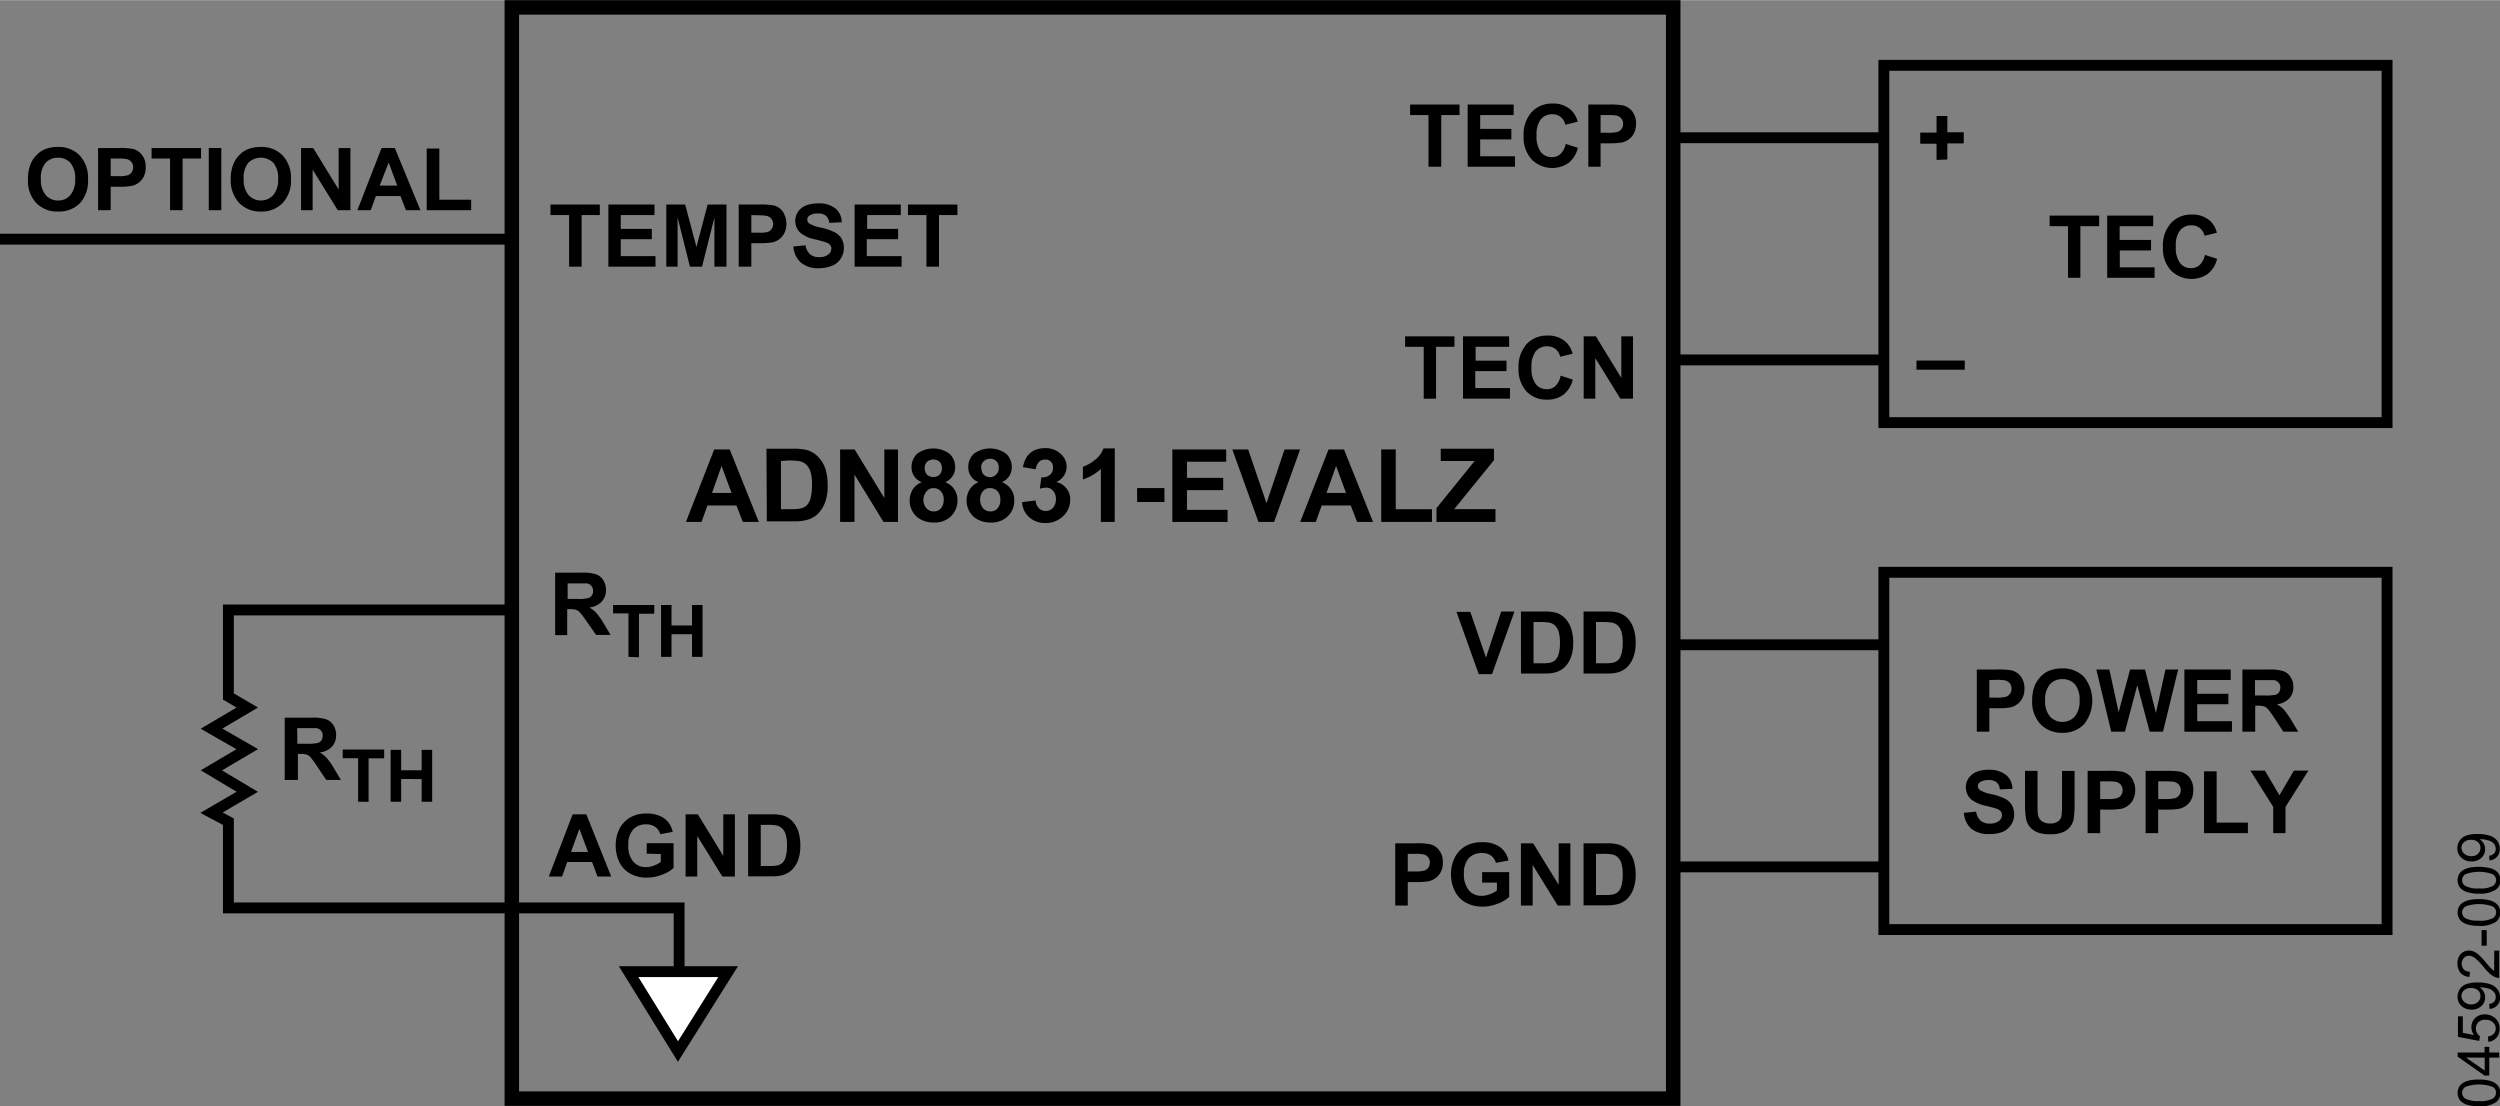 <svg id="a7c3d210-bcc5-490a-8c19-0bcd57ecb02a" data-name="ba958250-2426-4277-9006-bf9a1f0ff3e4" xmlns="http://www.w3.org/2000/svg" width="4.79in" height="2.12in" viewBox="0 0 344.89 152.6"><rect x="0" y="0" width="344.89" height="152.6" fill="#808080" stroke="none"/><title>04592-009</title><path d="M342,152.62a5.61,5.61,0,0,1-1.63-.21,2.14,2.14,0,0,1-1-.62,1.71,1.71,0,0,1-.33-1,1.84,1.84,0,0,1,.18-.8,1.59,1.59,0,0,1,.54-.58,2.64,2.64,0,0,1,.85-.35,5.62,5.62,0,0,1,1.35-.13,5.28,5.28,0,0,1,1.63.2,2.1,2.1,0,0,1,1,.62,1.63,1.63,0,0,1,.34,1,1.6,1.6,0,0,1-.6,1.31A3.89,3.89,0,0,1,342,152.62Zm0-.72a3.67,3.67,0,0,0,1.88-.33,1,1,0,0,0,.35-1.29,1,1,0,0,0-.35-.34,5.52,5.52,0,0,0-3.76,0,1,1,0,0,0-.46.82,1,1,0,0,0,.41.78A3.79,3.79,0,0,0,342,151.9Z" transform="translate(0 -0.02)"/><path d="M344.78,145.9h-1.37v2.48h-.65l-3.71-2.61v-.57h3.71v-.78h.65v.78h1.37Zm-2,0H340.2l2.58,1.79Z" transform="translate(0 -0.02)"/><path d="M343.28,143.72l-.06-.73a1.32,1.32,0,0,0,.81-.39,1,1,0,0,0,.27-.72,1.12,1.12,0,0,0-.39-.85,1.41,1.41,0,0,0-1-.35,1.29,1.29,0,0,0-1,.34,1.2,1.2,0,0,0-.35.88,1.16,1.16,0,0,0,.16.61,1.11,1.11,0,0,0,.4.43l-.09.66-2.94-.56v-2.83h.67v2.27l1.54.31a1.89,1.89,0,0,1-.36-1.08,1.71,1.71,0,0,1,.52-1.26,1.81,1.81,0,0,1,1.34-.51,2.09,2.09,0,0,1,1.34.45,1.81,1.81,0,0,1,.7,1.49,1.85,1.85,0,0,1-.44,1.28A1.65,1.65,0,0,1,343.28,143.72Z" transform="translate(0 -0.02)"/><path d="M343.45,139.18l-.06-.68a1.17,1.17,0,0,0,.69-.32.92.92,0,0,0,.22-.63,1,1,0,0,0-.15-.56,1.1,1.1,0,0,0-.4-.4,2.05,2.05,0,0,0-.67-.27,3.55,3.55,0,0,0-.86-.1h-.14a1.53,1.53,0,0,1,.55.58,1.56,1.56,0,0,1,.21.79,1.62,1.62,0,0,1-.52,1.2,1.89,1.89,0,0,1-1.36.49,2,2,0,0,1-1.4-.51,1.75,1.75,0,0,1-.53-1.29,2,2,0,0,1,.3-1,1.84,1.84,0,0,1,.86-.7,4.23,4.23,0,0,1,1.61-.24,5.18,5.18,0,0,1,1.75.24,2,2,0,0,1,1,.71,1.81,1.81,0,0,1,.34,1.1,1.49,1.49,0,0,1-1.44,1.59Zm-2.52-2.88a1.36,1.36,0,0,0-1,.32,1,1,0,0,0-.36.78,1.13,1.13,0,0,0,.38.81,1.43,1.43,0,0,0,1,.35,1.26,1.26,0,0,0,.89-.33,1,1,0,0,0,.35-.81,1,1,0,0,0-.35-.81A1.36,1.36,0,0,0,340.93,136.3Z" transform="translate(0 -0.02)"/><path d="M344.1,131.14h.68v3.77a1.37,1.37,0,0,1-.49-.09,2.28,2.28,0,0,1-.76-.46,7.57,7.57,0,0,1-.87-.92,8,8,0,0,0-1.21-1.26,1.47,1.47,0,0,0-.85-.33,1,1,0,0,0-.7.3,1.23,1.23,0,0,0,0,1.59,1.17,1.17,0,0,0,.85.31l-.08.72a1.73,1.73,0,0,1-1.23-.56,2,2,0,0,1-.42-1.3,1.88,1.88,0,0,1,.45-1.3,1.58,1.58,0,0,1,1.14-.48,1.71,1.71,0,0,1,.67.14,2.6,2.6,0,0,1,.7.47,10.16,10.16,0,0,1,1,1.08c.35.42.6.69.72.81a2.79,2.79,0,0,0,.38.3Z" transform="translate(0 -0.02)"/><path d="M343.06,130.46h-.71v-2.15h.71Z" transform="translate(0 -0.02)"/><path d="M342,127.73a5.61,5.61,0,0,1-1.63-.21,2.14,2.14,0,0,1-1-.62,1.71,1.71,0,0,1-.33-1,1.84,1.84,0,0,1,.18-.8,1.59,1.59,0,0,1,.54-.58,2.64,2.64,0,0,1,.85-.35,5.62,5.62,0,0,1,1.35-.13,5.28,5.28,0,0,1,1.63.2,2.1,2.1,0,0,1,1,.62,1.65,1.65,0,0,1,.34,1,1.59,1.59,0,0,1-.6,1.31A3.89,3.89,0,0,1,342,127.73Zm0-.72a3.67,3.67,0,0,0,1.88-.33.94.94,0,0,0,.35-1.28,1,1,0,0,0-.35-.35,5.52,5.52,0,0,0-3.76,0,1,1,0,0,0-.46.82,1,1,0,0,0,.41.78A3.69,3.69,0,0,0,342,127Z" transform="translate(0 -0.02)"/><path d="M342,123.28a5,5,0,0,1-1.63-.21,2.07,2.07,0,0,1-1-.62,1.62,1.62,0,0,1-.33-1,1.88,1.88,0,0,1,.18-.81,1.76,1.76,0,0,1,.54-.58,2.88,2.88,0,0,1,.85-.35,6.71,6.71,0,0,1,3,.08,2,2,0,0,1,1,.61,1.65,1.65,0,0,1,.34,1,1.56,1.56,0,0,1-.6,1.3A3.82,3.82,0,0,1,342,123.28Zm0-.72a3.56,3.56,0,0,0,1.88-.33.94.94,0,0,0,.35-1.28,1.17,1.17,0,0,0-.35-.35,5.52,5.52,0,0,0-3.76,0,1,1,0,0,0-.46.82.93.93,0,0,0,.41.78A3.59,3.59,0,0,0,342,122.56Z" transform="translate(0 -0.02)"/><path d="M343.45,118.73l-.06-.68a1.06,1.06,0,0,0,.69-.32.89.89,0,0,0,.22-.62,1.13,1.13,0,0,0-.15-.57,1.18,1.18,0,0,0-.4-.4,2.28,2.28,0,0,0-.67-.26,3.11,3.11,0,0,0-.86-.1h-.14a1.61,1.61,0,0,1,.76,1.37,1.58,1.58,0,0,1-.52,1.19,1.85,1.85,0,0,1-1.36.49,1.92,1.92,0,0,1-1.4-.51A1.71,1.71,0,0,1,339,117a1.92,1.92,0,0,1,.3-1,1.84,1.84,0,0,1,.86-.7,4,4,0,0,1,1.61-.24,5.18,5.18,0,0,1,1.75.24,1.93,1.93,0,0,1,1,.71,1.79,1.79,0,0,1,.34,1.1,1.49,1.49,0,0,1-1.44,1.58Zm-2.52-2.87a1.36,1.36,0,0,0-1,.32,1,1,0,0,0-.36.78,1.15,1.15,0,0,0,.38.81,1.42,1.42,0,0,0,1,.34,1.21,1.21,0,0,0,.89-.32,1.06,1.06,0,0,0,.35-.81,1,1,0,0,0-.35-.81A1.27,1.27,0,0,0,340.93,115.86Z" transform="translate(0 -0.02)"/><rect x="70.61" y="1" width="160.22" height="150.54" fill="none" stroke="#000" stroke-miterlimit="7.99" stroke-width="2"/><path d="M204,93l-3.07-8.59h1.91L205,90.72l2.1-6.36h1.83L205.83,93Z" transform="translate(0 -0.02)"/><path d="M209.82,84.36H213a6.48,6.48,0,0,1,1.64.16,3,3,0,0,1,1.29.79,3.81,3.81,0,0,1,.82,1.4,6.45,6.45,0,0,1,.28,2,5.89,5.89,0,0,1-.26,1.82,3.84,3.84,0,0,1-.92,1.52,3.36,3.36,0,0,1-1.22.69,5.69,5.69,0,0,1-1.54.18h-3.26Zm1.74,1.45V91.5h1.26a5.31,5.31,0,0,0,1.05-.08,1.67,1.67,0,0,0,.7-.36,1.78,1.78,0,0,0,.45-.83,5.19,5.19,0,0,0,.18-1.57,4.94,4.94,0,0,0-.18-1.53,2,2,0,0,0-.49-.83,1.62,1.62,0,0,0-.8-.41,8.52,8.52,0,0,0-1.43-.08Z" transform="translate(0 -0.02)"/><path d="M218.46,84.36h3.16a6.36,6.36,0,0,1,1.63.16,3,3,0,0,1,1.3.79,3.81,3.81,0,0,1,.82,1.4,6.45,6.45,0,0,1,.28,2,5.62,5.62,0,0,1-.27,1.82,3.73,3.73,0,0,1-.92,1.52,3.24,3.24,0,0,1-1.21.69,5.69,5.69,0,0,1-1.54.18h-3.25Zm1.72,1.45V91.5h1.3a5.2,5.2,0,0,0,1.05-.08,1.67,1.67,0,0,0,.7-.36,1.83,1.83,0,0,0,.45-.83,5.19,5.19,0,0,0,.18-1.57,4.94,4.94,0,0,0-.18-1.53,2,2,0,0,0-.49-.83,1.61,1.61,0,0,0-.81-.41,8.4,8.4,0,0,0-1.42-.08Z" transform="translate(0 -0.02)"/><path d="M192.48,124.92v-8.58h2.78a9.42,9.42,0,0,1,2.05.13,2.19,2.19,0,0,1,1.24.84,2.61,2.61,0,0,1,.5,1.66,2.67,2.67,0,0,1-.29,1.33,2.3,2.3,0,0,1-.73.85,2.46,2.46,0,0,1-.9.41,8.93,8.93,0,0,1-1.79.12h-1.13v3.24Zm1.73-7.13v2.43h.95a4.43,4.43,0,0,0,1.36-.13,1.07,1.07,0,0,0,.55-.43,1.25,1.25,0,0,0-.08-1.44,1.17,1.17,0,0,0-.7-.37,6.44,6.44,0,0,0-1.24-.06Z" transform="translate(0 -0.02)"/><path d="M204.47,121.76v-1.45h3.73v3.43a4.61,4.61,0,0,1-1.57.92,5.61,5.61,0,0,1-2.1.41,4.7,4.7,0,0,1-2.35-.57,3.62,3.62,0,0,1-1.5-1.62,5.18,5.18,0,0,1-.51-2.29,5,5,0,0,1,.57-2.38,3.71,3.71,0,0,1,1.64-1.59,4.44,4.44,0,0,1,2.06-.43,4.11,4.11,0,0,1,2.5.67,3.07,3.07,0,0,1,1.16,1.85l-1.73.32a1.88,1.88,0,0,0-.68-1,2.07,2.07,0,0,0-1.25-.35,2.35,2.35,0,0,0-1.81.71,3,3,0,0,0-.67,2.13,3.39,3.39,0,0,0,.68,2.3,2.24,2.24,0,0,0,1.78.76,2.93,2.93,0,0,0,1.09-.21,3.82,3.82,0,0,0,1-.52v-1.09Z" transform="translate(0 -0.02)"/><path d="M209.82,124.92v-8.58h1.69l3.52,5.73v-5.73h1.61v8.58H214.9l-3.46-5.6v5.6Z" transform="translate(0 -0.02)"/><path d="M218.46,116.34h3.16a5.94,5.94,0,0,1,1.63.16,2.92,2.92,0,0,1,1.3.79,3.77,3.77,0,0,1,.82,1.39,6.49,6.49,0,0,1,.28,2,5.62,5.62,0,0,1-.27,1.82,3.6,3.6,0,0,1-.92,1.52,3.11,3.11,0,0,1-1.21.69,5.69,5.69,0,0,1-1.54.18h-3.25Zm1.72,1.45v5.68h1.3a5.2,5.2,0,0,0,1.05-.08,1.56,1.56,0,0,0,.7-.36,1.78,1.78,0,0,0,.45-.83,5.19,5.19,0,0,0,.18-1.57,5,5,0,0,0-.18-1.53,2,2,0,0,0-.49-.83,1.52,1.52,0,0,0-.81-.4,7.47,7.47,0,0,0-1.42-.08Z" transform="translate(0 -0.02)"/><rect x="259.89" y="78.93" width="69.42" height="49.29" fill="none" stroke="#000" stroke-miterlimit="7.99" stroke-width="1.5"/><path d="M272.71,100.94V92.36h2.78a9.48,9.48,0,0,1,2.06.13,2.26,2.26,0,0,1,1.24.84,2.73,2.73,0,0,1,.5,1.66,2.9,2.9,0,0,1-.29,1.33,2.5,2.5,0,0,1-.73.85,2.53,2.53,0,0,1-.9.41,9.08,9.08,0,0,1-1.8.12h-1.13v3.24Zm1.73-7.13v2.43h.95a4.53,4.53,0,0,0,1.37-.13A1.12,1.12,0,0,0,277.5,95a1.18,1.18,0,0,0-.27-.78,1.2,1.2,0,0,0-.7-.37,6.55,6.55,0,0,0-1.25-.06Z" transform="translate(0 -0.02)"/><path d="M280.35,96.7a5.61,5.61,0,0,1,.39-2.21,4.22,4.22,0,0,1,.8-1.16,3.29,3.29,0,0,1,1.11-.78,4.76,4.76,0,0,1,1.86-.34,4,4,0,0,1,3,1.18,5.25,5.25,0,0,1,0,6.52,4,4,0,0,1-3,1.18,4.05,4.05,0,0,1-3-1.17A4.48,4.48,0,0,1,280.35,96.7Zm1.79-.06a3.2,3.2,0,0,0,.67,2.21,2.34,2.34,0,0,0,3.42,0,3.29,3.29,0,0,0,.66-2.25,3.24,3.24,0,0,0-.65-2.2,2.2,2.2,0,0,0-1.72-.71,2.23,2.23,0,0,0-1.73.72A3.29,3.29,0,0,0,282.14,96.64Z" transform="translate(0 -0.02)"/><path d="M291.26,100.94l-2.06-8.58H291l1.28,5.89,1.58-5.89h2.06l1.5,6,1.32-6h1.75l-2.09,8.58h-1.84l-1.71-6.42-1.7,6.42Z" transform="translate(0 -0.02)"/><path d="M301.35,100.94V92.36h6.39v1.45h-4.62v1.9h4.3v1.44h-4.3v2.34h4.79v1.45Z" transform="translate(0 -0.02)"/><path d="M309.35,100.94V92.36H313a6.16,6.16,0,0,1,2,.23,1.94,1.94,0,0,1,1,.82,2.38,2.38,0,0,1,.38,1.35,2.24,2.24,0,0,1-.57,1.59,2.71,2.71,0,0,1-1.69.8,4.63,4.63,0,0,1,.93.72,11.3,11.3,0,0,1,1,1.39l1,1.68H315l-1.22-1.87a12.7,12.7,0,0,0-.92-1.26,1.25,1.25,0,0,0-.52-.36,3.23,3.23,0,0,0-.87-.1h-.35v3.59Zm1.74-5h1.28a6.3,6.3,0,0,0,1.56-.1.9.9,0,0,0,.49-.37,1.28,1.28,0,0,0,.17-.64,1,1,0,0,0-.88-1h-2.62Z" transform="translate(0 -0.02)"/><path d="M270.93,112.13l1.69-.16a2,2,0,0,0,.62,1.25,1.89,1.89,0,0,0,1.25.4,2,2,0,0,0,1.27-.36,1,1,0,0,0,.42-.83.82.82,0,0,0-.18-.52,1.58,1.58,0,0,0-.62-.37c-.21-.07-.67-.19-1.39-.37a4.88,4.88,0,0,1-2-.85,2.21,2.21,0,0,1-.79-1.73,2.27,2.27,0,0,1,.37-1.23,2.42,2.42,0,0,1,1.08-.87,4.43,4.43,0,0,1,1.69-.3,3.67,3.67,0,0,1,2.43.74,2.54,2.54,0,0,1,.86,1.89l-1.74.08a1.47,1.47,0,0,0-.47-1,1.71,1.71,0,0,0-1.1-.29,2.06,2.06,0,0,0-1.19.31.62.62,0,0,0-.27.53.65.65,0,0,0,.26.52,4.36,4.36,0,0,0,1.59.58,8.38,8.38,0,0,1,1.87.62,2.41,2.41,0,0,1,.95.87,2.64,2.64,0,0,1-1.23,3.71,5,5,0,0,1-1.86.31,3.77,3.77,0,0,1-2.51-.75A3.27,3.27,0,0,1,270.93,112.13Z" transform="translate(0 -0.02)"/><path d="M279.36,106.34h1.73V111a11.56,11.56,0,0,0,.06,1.44,1.42,1.42,0,0,0,.53.84,1.81,1.81,0,0,0,1.15.32,1.73,1.73,0,0,0,1.11-.3,1.18,1.18,0,0,0,.45-.74,10.13,10.13,0,0,0,.08-1.46v-4.75h1.73v4.51a12.34,12.34,0,0,1-.14,2.19,2.43,2.43,0,0,1-.52,1.07,2.52,2.52,0,0,1-1,.7,4.24,4.24,0,0,1-1.65.27,4.79,4.79,0,0,1-1.87-.29,2.69,2.69,0,0,1-1-.74,2.46,2.46,0,0,1-.49-1,10.62,10.62,0,0,1-.16-2.18Z" transform="translate(0 -0.02)"/><path d="M288,114.93v-8.59h2.78a10.14,10.14,0,0,1,2.06.13,2.27,2.27,0,0,1,1.23.84,3.1,3.1,0,0,1,.21,3,2.3,2.3,0,0,1-.73.85,2.63,2.63,0,0,1-.9.41,10.65,10.65,0,0,1-1.78.12h-1.14v3.24Zm1.73-7.14v2.44h1a4.76,4.76,0,0,0,1.36-.13,1.07,1.07,0,0,0,.55-.43,1.25,1.25,0,0,0-.08-1.44,1.24,1.24,0,0,0-.7-.38,8.58,8.58,0,0,0-1.24-.06Z" transform="translate(0 -0.02)"/><path d="M296,114.93v-8.59h2.79a10.92,10.92,0,0,1,2.06.13,2.37,2.37,0,0,1,1.24.84,2.77,2.77,0,0,1,.49,1.67,2.89,2.89,0,0,1-.28,1.33,2.5,2.5,0,0,1-.73.85,2.82,2.82,0,0,1-.9.41,10.89,10.89,0,0,1-1.8.12h-1.14v3.24Zm1.74-7.14v2.44h1a4.87,4.87,0,0,0,1.37-.13,1.09,1.09,0,0,0,.54-.43,1.17,1.17,0,0,0,.2-.66,1.14,1.14,0,0,0-.28-.78,1.24,1.24,0,0,0-.7-.38,8.58,8.58,0,0,0-1.24-.06Z" transform="translate(0 -0.02)"/><path d="M304.06,114.93v-8.52h1.74v7.07h4.31v1.45Z" transform="translate(0 -0.02)"/><path d="M313.6,114.93v-3.62l-3.14-5h2l2,3.4,2-3.4h2l-3.16,5v3.62Z" transform="translate(0 -0.02)"/><line x1="259.55" y1="88.93" x2="230.91" y2="88.93" fill="none" stroke="#000" stroke-miterlimit="7.99" stroke-width="1.5"/><line x1="259.55" y1="119.57" x2="230.25" y2="119.57" fill="none" stroke="#000" stroke-miterlimit="7.99" stroke-width="1.5"/><path d="M197.07,23V15.87h-2.54V14.42h6.82v1.45h-2.52V23Z" transform="translate(0 -0.02)"/><path d="M202.47,23V14.42h6.35v1.45H204.2v1.91h4.3v1.45h-4.3v2.33H209V23Z" transform="translate(0 -0.02)"/><path d="M216,19.85l1.68.54a3.83,3.83,0,0,1-1.29,2.09,4,4,0,0,1-5.09-.49,4.51,4.51,0,0,1-1.11-3.2,4.7,4.7,0,0,1,1.11-3.33,3.85,3.85,0,0,1,2.91-1.18,3.61,3.61,0,0,1,2.56.93,3.35,3.35,0,0,1,.88,1.58l-1.71.41a1.77,1.77,0,0,0-1.81-1.44,2,2,0,0,0-1.55.68,3.37,3.37,0,0,0-.6,2.22,3.66,3.66,0,0,0,.59,2.32,1.93,1.93,0,0,0,1.52.7,1.79,1.79,0,0,0,1.19-.44A2.74,2.74,0,0,0,216,19.85Z" transform="translate(0 -0.02)"/><path d="M219.12,23V14.42h2.78a10.14,10.14,0,0,1,2.06.13,2.33,2.33,0,0,1,1.24.84,2.63,2.63,0,0,1,.5,1.67,2.9,2.9,0,0,1-.29,1.33,2.3,2.3,0,0,1-.73.85,2.63,2.63,0,0,1-.9.41,10.75,10.75,0,0,1-1.8.12h-1.17V23Zm1.69-7.13v2.44h1a4.5,4.5,0,0,0,1.37-.13,1.12,1.12,0,0,0,.54-.42,1.22,1.22,0,0,0,.2-.67,1.1,1.1,0,0,0-.28-.78,1.16,1.16,0,0,0-.69-.38,8.65,8.65,0,0,0-1.25-.06Z" transform="translate(0 -0.02)"/><path d="M196.41,55V47.84h-2.57V46.4h6.81v1.44h-2.54V55Z" transform="translate(0 -0.02)"/><path d="M201.83,55V46.4h6.36v1.44h-4.62v1.91h4.26V51.2h-4.31v2.33h4.79V55Z" transform="translate(0 -0.02)"/><path d="M215.29,51.82l1.68.54a3.7,3.7,0,0,1-1.28,2.08,3.64,3.64,0,0,1-2.28.69A3.75,3.75,0,0,1,210.59,54a4.51,4.51,0,0,1-1.1-3.2,4.76,4.76,0,0,1,1.11-3.33,3.81,3.81,0,0,1,2.91-1.18,3.61,3.61,0,0,1,2.56.93,3.4,3.4,0,0,1,.88,1.58l-1.72.41a1.82,1.82,0,0,0-.63-1.06,1.91,1.91,0,0,0-1.18-.38,2,2,0,0,0-1.55.68,3.44,3.44,0,0,0-.59,2.22,3.53,3.53,0,0,0,.59,2.32,1.9,1.9,0,0,0,1.52.7,1.74,1.74,0,0,0,1.19-.44A2.54,2.54,0,0,0,215.29,51.82Z" transform="translate(0 -0.02)"/><path d="M218.48,55V46.4h1.68l3.51,5.73V46.4h1.61V55h-1.74l-3.46-5.6V55Z" transform="translate(0 -0.02)"/><rect x="259.89" y="8.99" width="69.42" height="49.29" fill="none" stroke="#000" stroke-miterlimit="7.99" stroke-width="1.5"/><path d="M285.3,38.32V31.2h-2.54V29.74h6.83V31.2H287v7.12Z" transform="translate(0 -0.02)"/><path d="M290.7,38.32V29.74h6.35V31.2h-4.63v1.9h4.33v1.45h-4.31v2.33h4.8v1.44Z" transform="translate(0 -0.02)"/><path d="M304.18,35.16l1.68.54a3.74,3.74,0,0,1-1.29,2.09,4,4,0,0,1-5.08-.49,4.41,4.41,0,0,1-1.1-3.19,4.64,4.64,0,0,1,1.1-3.33,3.75,3.75,0,0,1,2.91-1.18,3.56,3.56,0,0,1,2.56.93,3.29,3.29,0,0,1,.87,1.58l-1.71.41a1.78,1.78,0,0,0-1.8-1.44,2,2,0,0,0-1.55.68,3.35,3.35,0,0,0-.6,2.23,3.57,3.57,0,0,0,.59,2.31,1.86,1.86,0,0,0,1.52.69,1.71,1.71,0,0,0,1.18-.44A2.56,2.56,0,0,0,304.18,35.16Z" transform="translate(0 -0.02)"/><line x1="259.55" y1="18.98" x2="230.91" y2="18.98" fill="none" stroke="#000" stroke-miterlimit="7.99" stroke-width="1.5"/><line x1="259.55" y1="49.63" x2="230.25" y2="49.63" fill="none" stroke="#000" stroke-miterlimit="7.99" stroke-width="1.5"/><path d="M267.16,22.06V19.83h-2.25V18.29h2.25V16h1.49v2.24h2.26v1.54h-2.26V22Z" transform="translate(0 -0.02)"/><path d="M264.39,51V49.74h6.66V51Z" transform="translate(0 -0.02)"/><line x1="70.61" y1="32.97" y2="32.97" fill="none" stroke="#000" stroke-miterlimit="7.99" stroke-width="1.5"/><path d="M3.86,24.76a5.36,5.36,0,0,1,.39-2.2,3.64,3.64,0,0,1,.8-1.17,3.25,3.25,0,0,1,1.1-.78A4.66,4.66,0,0,1,8,20.27a4,4,0,0,1,3,1.18,4.5,4.5,0,0,1,1.14,3.27A4.51,4.51,0,0,1,11.05,28a4,4,0,0,1-3,1.18A4,4,0,0,1,5,28,4.39,4.39,0,0,1,3.86,24.76Zm1.78-.06a3.18,3.18,0,0,0,.67,2.21A2.22,2.22,0,0,0,8,27.66a2.17,2.17,0,0,0,1.7-.74,3.27,3.27,0,0,0,.67-2.24,3.22,3.22,0,0,0-.65-2.2A2.17,2.17,0,0,0,8,21.76a2.2,2.2,0,0,0-1.73.73A3.22,3.22,0,0,0,5.64,24.7Z" transform="translate(0 -0.02)"/><path d="M13.53,29V20.42h2.79a9.38,9.38,0,0,1,2.05.13,2.21,2.21,0,0,1,1.23.84,2.55,2.55,0,0,1,.5,1.66,2.77,2.77,0,0,1-.28,1.33,2.3,2.3,0,0,1-.73.85,2.63,2.63,0,0,1-.9.41,8.93,8.93,0,0,1-1.79.12H15.27V29Zm1.74-7.13V24.3h1a4.23,4.23,0,0,0,1.37-.13,1,1,0,0,0,.53-.43,1.17,1.17,0,0,0-.08-1.43,1.14,1.14,0,0,0-.69-.38,6.59,6.59,0,0,0-1.25-.06Z" transform="translate(0 -0.02)"/><path d="M23.46,29V21.87H20.91V20.42h6.83v1.45H25.19V29Z" transform="translate(0 -0.02)"/><path d="M28.8,29V20.42h1.73V29Z" transform="translate(0 -0.02)"/><path d="M31.83,24.76a5.53,5.53,0,0,1,.39-2.2,4.12,4.12,0,0,1,.8-1.17,3.29,3.29,0,0,1,1.11-.78A4.84,4.84,0,0,1,36,20.27a4.06,4.06,0,0,1,3,1.18,4.5,4.5,0,0,1,1.14,3.27A4.51,4.51,0,0,1,39,28a4,4,0,0,1-3,1.18A4,4,0,0,1,33,28,4.52,4.52,0,0,1,31.83,24.76Zm1.79-.06a3.2,3.2,0,0,0,.67,2.21,2.32,2.32,0,0,0,3.28.13l.13-.13a3.27,3.27,0,0,0,.67-2.24,3.22,3.22,0,0,0-.65-2.2,2.46,2.46,0,0,0-3.48,0A3.22,3.22,0,0,0,33.62,24.7Z" transform="translate(0 -0.02)"/><path d="M41.53,29V20.42h1.68l3.51,5.73V20.42h1.62V29H46.6l-3.47-5.6V29Z" transform="translate(0 -0.02)"/><path d="M58,29H56l-.75-1.95H51.85L51.14,29H49.3l3.34-8.58h1.83Zm-3.2-3.4-1.18-3.18L52.38,25.6Z" transform="translate(0 -0.02)"/><path d="M58.87,29V20.49h1.74v7.06H65V29Z" transform="translate(0 -0.02)"/><polygon points="86.72 134.02 100.45 134.02 93.53 145.04 86.72 134.02 86.72 134.02" fill="#fff" stroke="#000" stroke-width="1.5" fill-rule="evenodd"/><polyline points="93.69 134.27 93.69 125.23 31.51 125.23 31.51 113.34 29.18 112.09 34.11 109.21 29.16 106.25 34.11 103.33 29.18 100.5 34.11 97.59 31.51 96.06 31.51 84.13 70.38 84.13" fill="none" stroke="#000" stroke-miterlimit="14.29" stroke-width="1.5"/><path d="M39.28,107.6V99H43a6.13,6.13,0,0,1,2,.23,2,2,0,0,1,1,.82,2.51,2.51,0,0,1,.37,1.36,2.28,2.28,0,0,1-.57,1.59,2.72,2.72,0,0,1-1.7.8,3.63,3.63,0,0,1,.93.72,8.52,8.52,0,0,1,1,1.4l1,1.67H45l-1.25-1.86a11.19,11.19,0,0,0-.91-1.26,1.14,1.14,0,0,0-.53-.36,2.28,2.28,0,0,0-.86-.1h-.35v3.58Zm1.74-5h1.27a6.24,6.24,0,0,0,1.56-.11,1,1,0,0,0,.49-.36,1.12,1.12,0,0,0,.17-.64.93.93,0,0,0-.23-.7,1,1,0,0,0-.65-.34H41Z" transform="translate(0 -0.02)"/><path d="M49.4,110.6v-6H47.28V103.4H53v1.21H50.85v6Z" transform="translate(0 -0.02)"/><path d="M53.89,110.6v-7.15h1.45v2.81h2.83v-2.81h1.45v7.15H58.17v-3.13H55.34v3.13Z" transform="translate(0 -0.02)"/><path d="M76.59,87.62V79h3.64a5.87,5.87,0,0,1,2,.23,1.92,1.92,0,0,1,1,.82,2.49,2.49,0,0,1,.37,1.36A2.24,2.24,0,0,1,83,83a2.66,2.66,0,0,1-1.69.8,4.31,4.31,0,0,1,.92.72,9.06,9.06,0,0,1,1,1.39l1,1.68H82.23l-1.3-1.87A11.19,11.19,0,0,0,80,84.49a1.35,1.35,0,0,0-.52-.36,2.87,2.87,0,0,0-.88-.1h-.35v3.59Zm1.72-5H79.6a5.38,5.38,0,0,0,1.55-.11,1,1,0,0,0,.49-.35,1.06,1.06,0,0,0,.18-.64,1,1,0,0,0-.24-.7,1,1,0,0,0-.65-.34H78.31Z" transform="translate(0 -0.02)"/><path d="M86.7,90.62v-6H84.58V83.46h5.68v1.21H88.15v6Z" transform="translate(0 -0.02)"/><path d="M91.2,90.62V83.46h1.44v2.82h2.83V83.46h1.45v7.16H95.47V87.49H92.64v3.13Z" transform="translate(0 -0.02)"/><path d="M84.32,120.92H82.43l-.75-2H78.25l-.71,2H75.71L79,112.34h1.89Zm-3.2-3.39-1.19-3.19-1.16,3.19Z" transform="translate(0 -0.02)"/><path d="M89.22,117.77v-1.45h3.7v3.42a4.41,4.41,0,0,1-1.58.92,5.52,5.52,0,0,1-2.09.41,4.58,4.58,0,0,1-2.34-.57,3.57,3.57,0,0,1-1.47-1.58,5.13,5.13,0,0,1-.5-2.28,5,5,0,0,1,.56-2.38,3.81,3.81,0,0,1,1.65-1.6,4.42,4.42,0,0,1,2-.43,4.15,4.15,0,0,1,2.49.67,3,3,0,0,1,1.16,1.86l-1.72.32a1.83,1.83,0,0,0-.68-1,2.08,2.08,0,0,0-1.25-.36,2.33,2.33,0,0,0-1.8.72,3,3,0,0,0-.67,2.13,3.26,3.26,0,0,0,.68,2.29,2.22,2.22,0,0,0,1.78.76,2.85,2.85,0,0,0,1.08-.21,3.32,3.32,0,0,0,.94-.52v-1.08Z" transform="translate(0 -0.02)"/><path d="M94.58,120.92v-8.58h1.69l3.51,5.73v-5.73h1.6v8.58H99.65l-3.46-5.59v5.59Z" transform="translate(0 -0.02)"/><path d="M103.21,112.34h3.17a6.05,6.05,0,0,1,1.64.16,3,3,0,0,1,1.29.79,3.81,3.81,0,0,1,.82,1.4,6.41,6.41,0,0,1,.28,2,5.55,5.55,0,0,1-.26,1.81,3.71,3.71,0,0,1-.92,1.52,3.09,3.09,0,0,1-1.22.69,4.94,4.94,0,0,1-1.53.18h-3.27Zm1.74,1.45v5.68h1.29a4.77,4.77,0,0,0,1-.08,1.56,1.56,0,0,0,.7-.36,1.69,1.69,0,0,0,.45-.83,5.5,5.5,0,0,0,.18-1.56,4.9,4.9,0,0,0-.18-1.53,1.89,1.89,0,0,0-.49-.83,1.62,1.62,0,0,0-.8-.41,7.47,7.47,0,0,0-1.42-.08Z" transform="translate(0 -0.02)"/><path d="M78.51,36.79V29.67H75.94V28.21h6.81v1.46H80.24v7.12Z" transform="translate(0 -0.02)"/><path d="M83.93,36.79V28.21h6.36v1.46H85.64v1.9h4.28V33H85.64v2.33h4.79v1.46Z" transform="translate(0 -0.02)"/><path d="M91.92,36.79V28.21h2.6l1.56,5.86,1.54-5.86h2.6v8.58H98.56V30l-1.71,6.79H95.18L93.48,30v6.79Z" transform="translate(0 -0.02)"/><path d="M101.91,36.79V28.21h2.79a10.92,10.92,0,0,1,2.06.13,2.25,2.25,0,0,1,1.23.84,3.12,3.12,0,0,1,.21,3,2.43,2.43,0,0,1-.72.84,2.72,2.72,0,0,1-.9.41,10.82,10.82,0,0,1-1.8.12h-1.13v3.23Zm1.74-7.12V32.1h1a4.84,4.84,0,0,0,1.26-.1,1.12,1.12,0,0,0,.54-.42,1.16,1.16,0,0,0-.78-1.82,8.65,8.65,0,0,0-1.25-.06Z" transform="translate(0 -0.02)"/><path d="M109.45,34l1.68-.16a2,2,0,0,0,.62,1.23,1.78,1.78,0,0,0,1.25.4,1.94,1.94,0,0,0,1.26-.35,1.07,1.07,0,0,0,.43-.82.71.71,0,0,0-.18-.52,1.31,1.31,0,0,0-.63-.37c-.2-.07-.66-.2-1.38-.38a4.69,4.69,0,0,1-2-.85,2.23,2.23,0,0,1-.79-1.73,2.19,2.19,0,0,1,.37-1.22,2.34,2.34,0,0,1,1.07-.87,4.4,4.4,0,0,1,1.69-.3,3.59,3.59,0,0,1,2.43.71,2.46,2.46,0,0,1,.85,1.89l-1.73.08a1.42,1.42,0,0,0-.48-1,1.7,1.7,0,0,0-1.09-.29,2,2,0,0,0-1.18.31.62.62,0,0,0-.27.54.67.67,0,0,0,.25.52,4.73,4.73,0,0,0,1.59.57,8.05,8.05,0,0,1,1.87.62,2.35,2.35,0,0,1,1,.87,2.71,2.71,0,0,1-.07,2.75,2.41,2.41,0,0,1-1.16,1A4.76,4.76,0,0,1,113,37a3.67,3.67,0,0,1-2.49-.76A3.22,3.22,0,0,1,109.45,34Z" transform="translate(0 -0.02)"/><path d="M117.9,36.79V28.21h6.37v1.46h-4.64v1.9h4.27V33h-4.32v2.33h4.8v1.46Z" transform="translate(0 -0.02)"/><path d="M127.81,36.79V29.67h-2.55V28.21h6.82v1.46h-2.54v7.12Z" transform="translate(0 -0.02)"/><path d="M104.68,72h-2.21l-.87-2.27h-4L96.78,72H94.63l3.9-10h2.14Zm-3.76-4-1.38-3.72L98.23,68Z" transform="translate(0 -0.02)"/><path d="M105.74,61.9h3.7a7.7,7.7,0,0,1,1.91.19,3.46,3.46,0,0,1,1.51.93,4.43,4.43,0,0,1,1,1.62,7.62,7.62,0,0,1,.32,2.37,6.42,6.42,0,0,1-.3,2.13,4.38,4.38,0,0,1-1.07,1.76,3.35,3.35,0,0,1-1.42.8,6.06,6.06,0,0,1-1.79.22h-3.81Zm2,1.7v6.64h1.51a6.22,6.22,0,0,0,1.22-.1,2,2,0,0,0,.82-.42,2.26,2.26,0,0,0,.53-1,7.11,7.11,0,0,0,.2-1.84,6.28,6.28,0,0,0-.2-1.78,2.4,2.4,0,0,0-.58-1,1.93,1.93,0,0,0-.93-.48,9.36,9.36,0,0,0-1.67-.09Z" transform="translate(0 -0.02)"/><path d="M115.9,72V62h2l4.1,6.7V62h1.88V72h-2l-4-6.53V72Z" transform="translate(0 -0.02)"/><path d="M127.17,66.52a2.17,2.17,0,0,1-1.42-2.07,2.51,2.51,0,0,1,.78-1.86,3.77,3.77,0,0,1,4.45,0,2.44,2.44,0,0,1,.79,1.86,2.12,2.12,0,0,1-.37,1.24,2.31,2.31,0,0,1-1,.83,2.63,2.63,0,0,1,1.26,1,2.57,2.57,0,0,1,.43,1.45,3,3,0,0,1-.89,2.24,3.15,3.15,0,0,1-2.35.87,3.6,3.6,0,0,1-2.28-.71,3,3,0,0,1-.68-3.8A2.49,2.49,0,0,1,127.17,66.52Zm.22,2.36a1.8,1.8,0,0,0,.41,1.23,1.31,1.31,0,0,0,1,.44,1.26,1.26,0,0,0,1-.42,1.78,1.78,0,0,0,.39-1.23,1.56,1.56,0,0,0-.4-1.13,1.27,1.27,0,0,0-1-.43,1.2,1.2,0,0,0-1,.48A1.89,1.89,0,0,0,127.39,68.88Zm.18-4.3a1.25,1.25,0,0,0,.32.9,1.22,1.22,0,0,0,.87.32,1.21,1.21,0,0,0,.87-.32,1.38,1.38,0,0,0,0-1.77,1.33,1.33,0,0,0-1.74,0A1.17,1.17,0,0,0,127.57,64.58Z" transform="translate(0 -0.02)"/><path d="M135,66.52a2.16,2.16,0,0,1-1.42-2.07,2.43,2.43,0,0,1,.78-1.86,3.74,3.74,0,0,1,4.43,0,2.44,2.44,0,0,1,.79,1.86,2.19,2.19,0,0,1-.36,1.24,2.26,2.26,0,0,1-1,.83,2.61,2.61,0,0,1,1.27,1,2.49,2.49,0,0,1,.43,1.45,2.94,2.94,0,0,1-.88,2.24,3.19,3.19,0,0,1-2.35.87,3.55,3.55,0,0,1-2.27-.71,3,3,0,0,1-.67-3.81A2.5,2.5,0,0,1,135,66.52Zm.22,2.36a1.74,1.74,0,0,0,.4,1.23,1.3,1.3,0,0,0,1,.44,1.24,1.24,0,0,0,1-.42A1.73,1.73,0,0,0,138,68.9a1.55,1.55,0,0,0-.39-1.13,1.3,1.3,0,0,0-1-.43,1.19,1.19,0,0,0-1.05.48,1.75,1.75,0,0,0-.35,1.06Zm.18-4.3a1.16,1.16,0,0,0,.32.9,1.2,1.2,0,0,0,1.69,0,1.18,1.18,0,0,0,.37-1,1.12,1.12,0,0,0-1.17-1.19,1.22,1.22,0,0,0-.89.33A1.14,1.14,0,0,0,135.36,64.58Z" transform="translate(0 -0.02)"/><path d="M141,69.27l1.86-.23a1.81,1.81,0,0,0,.48,1.09,1.36,1.36,0,0,0,1.92-.07h0a1.78,1.78,0,0,0,.41-1.21,1.66,1.66,0,0,0-.39-1.15,1.21,1.21,0,0,0-.95-.43,3.25,3.25,0,0,0-.88.15l.21-1.57a1.7,1.7,0,0,0,1.19-.34,1.19,1.19,0,0,0,.41-1,1,1,0,0,0-.88-1.11h-.22a1.18,1.18,0,0,0-.84.34,1.62,1.62,0,0,0-.43,1l-1.77-.3a4,4,0,0,1,.56-1.45,2.6,2.6,0,0,1,1-.86,3.65,3.65,0,0,1,1.49-.31,3,3,0,0,1,2.27.9,2.28,2.28,0,0,1,.08,3.22,2.18,2.18,0,0,1-.82.56,2.29,2.29,0,0,1,1.38.83,2.35,2.35,0,0,1,.56,1.65,3,3,0,0,1-1,2.24,3.3,3.3,0,0,1-2.4.93,3.25,3.25,0,0,1-2.25-.79A3,3,0,0,1,141,69.27Z" transform="translate(0 -0.02)"/><path d="M153.78,72h-1.91V64.69a6.6,6.6,0,0,1-2.48,1.45V64.4a5.74,5.74,0,0,0,1.63-.93,3.58,3.58,0,0,0,1.21-1.61h1.56Z" transform="translate(0 -0.02)"/><path d="M156.87,69.25V67.33h3.77v1.92Z" transform="translate(0 -0.02)"/><path d="M161.73,72V62h7.43v1.7h-5.41v2.22h5v1.69h-5v2.73h5.6V72Z" transform="translate(0 -0.02)"/><path d="M173.61,72,170,62h2.19l2.53,7.42L177.21,62h2.15l-3.59,10Z" transform="translate(0 -0.02)"/><path d="M189.42,72h-2.2l-.88-2.27h-4L181.52,72h-2.15l3.91-10h2.13Zm-3.73-4-1.37-3.72L183,68Z" transform="translate(0 -0.02)"/><path d="M190.55,72V62h2v8.25h5V72Z" transform="translate(0 -0.02)"/><path d="M198.17,72V70.1l5.26-6.5h-4.67V61.9h7.34v1.58l-5.49,6.76h5.7V72Z" transform="translate(0 -0.02)"/></svg>